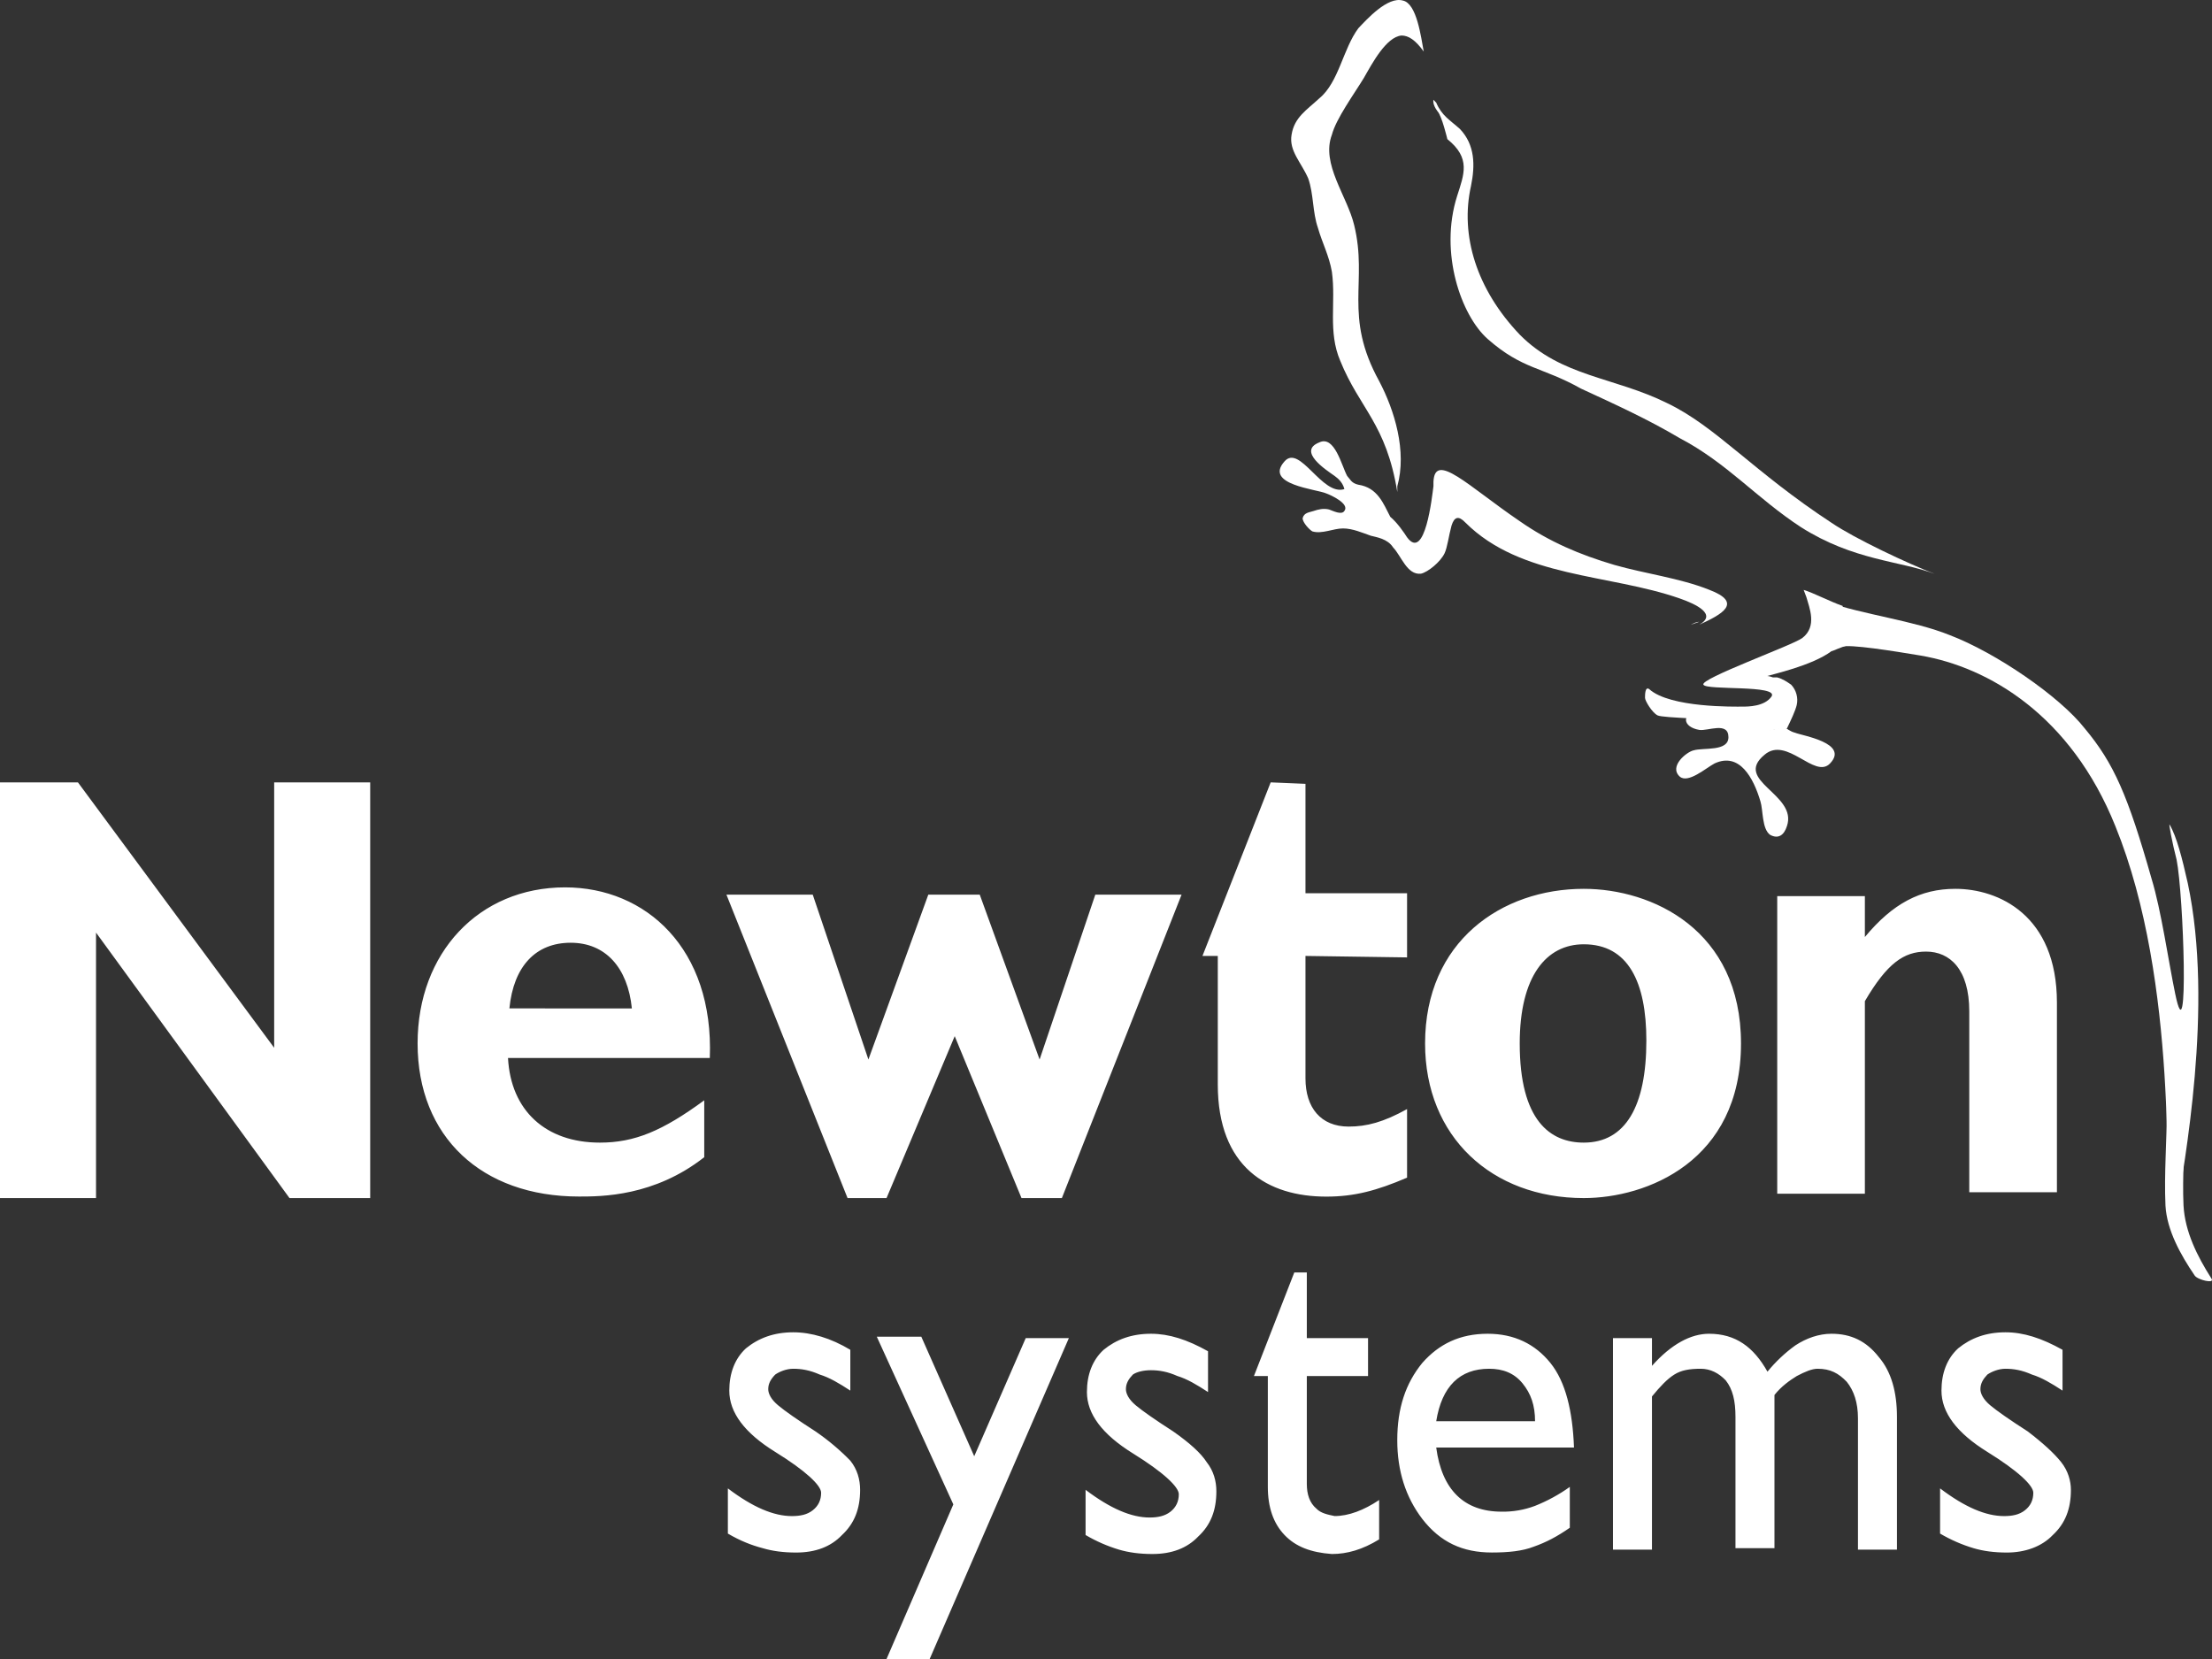 <?xml version="1.0" encoding="UTF-8"?> <svg xmlns="http://www.w3.org/2000/svg" width="56" height="42" viewBox="0 0 56 42" fill="none"><rect x="0" y="0" width="56" height="42" fill="#333333" stroke="none"/><path d="M36.29 12.345C36.29 12.308 36.29 12.308 36.29 12.345V12.345ZM42.808 15.816C42.878 15.779 42.949 15.742 43.019 15.742L42.808 15.816V15.816ZM43.266 14.929C42.526 14.634 41.645 14.524 40.87 14.302C39.99 14.043 39.214 13.711 38.474 13.194C37.171 12.308 36.325 11.422 36.29 12.197V12.345V12.308C36.255 12.566 36.079 14.228 35.62 13.6C35.55 13.49 35.374 13.231 35.197 13.084C35.022 12.751 34.88 12.345 34.387 12.271C34.211 12.234 34.176 12.123 34.105 12.049C33.965 11.791 33.788 11.015 33.4 11.2C32.837 11.422 33.577 11.901 33.788 12.049C33.894 12.123 34 12.234 34.035 12.382C33.471 12.566 32.908 11.237 32.52 11.68C31.991 12.271 33.33 12.382 33.577 12.492C33.682 12.529 34.176 12.751 34.035 12.935C33.965 13.046 33.753 12.935 33.648 12.899C33.506 12.862 33.365 12.899 33.26 12.935C33.155 12.972 33.013 12.972 32.978 13.12C32.978 13.231 33.154 13.415 33.225 13.453C33.471 13.526 33.753 13.378 34 13.378C34.246 13.378 34.493 13.49 34.705 13.563C34.845 13.6 35.127 13.637 35.268 13.858C35.48 14.08 35.62 14.561 35.973 14.524C36.149 14.486 36.466 14.228 36.572 14.006C36.642 13.859 36.677 13.563 36.748 13.305C36.818 13.084 36.924 13.046 37.1 13.231C38.51 14.634 40.73 14.524 42.526 15.151C42.949 15.298 43.477 15.557 43.019 15.816C43.584 15.557 44.146 15.262 43.266 14.929Z" fill="white"></path><path d="M33.367 5.775C33.472 6.143 33.649 6.475 33.719 6.882C33.825 7.657 33.614 8.395 33.93 9.134C34.424 10.352 35.093 10.722 35.375 12.457V12.31C35.622 11.423 35.305 10.389 34.917 9.651C34.001 7.989 34.635 7.14 34.283 5.7C34.107 4.961 33.438 4.149 33.719 3.411C33.825 3.005 34.283 2.377 34.53 1.97C34.741 1.601 35.093 0.936 35.481 0.899C35.657 0.899 35.833 1.011 36.044 1.305C35.974 0.936 35.869 0.087 35.516 0.014C35.129 -0.097 34.6 0.493 34.389 0.715C34.001 1.232 33.895 2.082 33.402 2.488C33.085 2.783 32.768 2.968 32.698 3.411C32.627 3.817 32.944 4.112 33.12 4.518C33.261 4.924 33.225 5.368 33.367 5.774V5.775ZM36.397 12.199C36.397 12.162 36.397 12.162 36.397 12.199V12.199Z" fill="white"></path><path d="M36.466 12.312C36.466 12.274 36.466 12.274 36.466 12.312V12.312ZM36.642 3.523C37.241 4.004 37.065 4.41 36.889 4.963C36.431 6.403 36.994 7.991 37.663 8.582C38.545 9.358 39.038 9.284 40.025 9.838C40.905 10.244 41.716 10.613 42.526 11.093C43.724 11.721 44.464 12.607 45.592 13.345C46.93 14.194 48.093 14.194 48.974 14.527C48.304 14.268 46.965 13.641 46.367 13.235C44.393 11.942 43.442 10.797 42.209 10.207C40.87 9.542 39.531 9.542 38.474 8.471C37.382 7.326 36.959 5.96 37.241 4.705C37.346 4.188 37.346 3.671 36.959 3.264C36.713 3.043 36.502 2.933 36.36 2.599L36.29 2.526C36.29 2.526 36.255 2.637 36.395 2.821C36.502 2.933 36.642 3.523 36.642 3.523Z" fill="white"></path><path d="M55.386 22.357C55.245 21.728 55.104 21.175 54.928 20.879C54.893 20.806 54.998 21.359 55.104 21.765C55.281 22.651 55.421 26.861 55.069 25.162C54.893 24.313 54.717 23.058 54.47 22.245C53.871 20.141 53.519 19.328 52.779 18.442C52.145 17.63 50.524 16.522 49.361 16.079C48.445 15.71 47.177 15.562 46.225 15.23L46.331 15.636C46.401 15.783 46.508 15.968 46.542 16.189C46.825 16.411 46.331 16.153 46.612 16.374C46.825 16.301 47.952 16.485 48.621 16.596C50.348 16.891 52.427 18.11 53.554 20.916C55.175 24.904 54.787 30.296 54.928 30.96C54.928 30.997 54.998 31.071 54.998 31.071C55.069 31.071 55.069 30.96 55.104 30.701C55.281 29.483 56.056 25.495 55.386 22.356V22.357Z" fill="white"></path><path d="M46.649 15.34C46.331 15.23 45.908 15.008 45.662 14.934L45.732 15.119C45.803 15.377 46.014 15.858 45.627 16.153C45.38 16.338 43.019 17.187 43.125 17.334C43.195 17.482 45.028 17.334 44.851 17.63C44.675 17.889 44.253 17.889 44.112 17.889C43.936 17.889 42.279 17.925 41.751 17.445C41.646 17.372 41.646 17.593 41.646 17.667C41.646 17.741 41.821 18.036 41.962 18.11C42.104 18.184 43.442 18.184 44.076 18.295C44.146 18.295 44.182 18.331 44.253 18.331C44.288 18.331 44.288 18.331 44.323 18.368C44.393 18.405 44.393 18.479 44.358 18.59V18.627C44.64 18.553 44.922 18.442 45.204 18.442H45.239C45.345 18.221 45.45 17.999 45.486 17.851C45.507 17.76 45.505 17.665 45.48 17.575C45.456 17.485 45.41 17.402 45.346 17.334C45.239 17.26 45.133 17.187 44.993 17.15H44.887C44.781 17.113 44.745 17.113 44.711 17.113H44.745C44.851 17.076 45.873 16.854 46.367 16.485C46.402 16.485 46.613 16.374 46.79 16.338C46.895 15.968 46.649 15.783 46.649 15.34Z" fill="white"></path><path d="M43.511 17.74C43.476 17.703 43.476 17.703 43.511 17.74V17.74ZM45.45 18.552C45.308 18.515 45.238 18.442 45.168 18.405C44.991 18.442 44.78 18.515 44.639 18.478C44.639 18.515 44.533 18.22 44.498 18.22C44.04 18.183 43.828 18.109 43.828 18.109C43.794 18.072 43.794 18.146 43.794 18.146C43.828 18.183 43.582 17.925 43.688 18.146C43.406 18.294 43.3 17.925 42.983 17.999C42.56 18.072 42.596 18.405 43.018 18.478C43.23 18.515 43.758 18.257 43.758 18.663C43.758 19.033 43.124 18.922 42.877 18.996C42.702 19.033 42.243 19.401 42.525 19.66C42.736 19.845 43.194 19.439 43.406 19.328C44.04 19.033 44.393 19.697 44.568 20.288C44.638 20.51 44.603 20.989 44.816 21.137C45.027 21.248 45.168 21.137 45.238 20.916C45.52 20.104 43.864 19.771 44.674 19.106C45.238 18.626 45.943 19.734 46.33 19.328C46.823 18.811 45.626 18.625 45.45 18.552ZM54.856 28.082C54.856 28.894 54.786 29.706 54.822 30.518C54.856 31.146 55.209 31.774 55.561 32.291C55.631 32.402 56.09 32.513 55.984 32.365C55.631 31.811 55.314 31.183 55.279 30.518C55.244 29.78 55.314 29.004 55.314 28.266C55.314 28.082 54.856 28.008 54.856 28.082Z" fill="white"></path><path d="M17.829 29.296C16.561 30.292 15.222 30.292 14.658 30.292C12.192 30.292 10.572 28.778 10.572 26.415C10.572 24.126 12.121 22.465 14.306 22.465C16.35 22.465 18.076 24.015 17.97 26.785H12.861C12.931 28.114 13.813 28.927 15.187 28.927C16.067 28.927 16.772 28.631 17.829 27.856V29.296ZM15.997 25.53C15.892 24.495 15.328 23.867 14.447 23.867C13.566 23.867 13.002 24.458 12.896 25.529L15.997 25.53ZM40.095 30.331C37.769 30.331 36.078 28.78 36.078 26.417C36.078 23.832 38.016 22.502 40.095 22.502C41.821 22.502 44.076 23.536 44.076 26.417C44.076 29.408 41.68 30.331 40.095 30.331ZM40.095 23.906C39.143 23.906 38.474 24.718 38.474 26.417C38.474 28.374 39.249 28.927 40.095 28.927C41.152 28.927 41.68 28.005 41.68 26.343C41.68 24.866 41.222 23.906 40.095 23.906ZM47.212 23.722C47.917 22.872 48.621 22.502 49.502 22.502C50.594 22.502 52.074 23.167 52.074 25.383V30.183H49.855V25.605C49.855 24.534 49.361 24.091 48.762 24.091C48.199 24.091 47.775 24.386 47.212 25.346V30.22H44.993V22.687H47.212V23.722ZM9.372 30.331H7.329L2.431 23.61V30.331H0V19.807H1.973L6.941 26.526V19.807H9.372V30.331ZM22.444 30.331H21.457L18.391 22.65H20.576L21.985 26.823L23.501 22.65H24.804L26.319 26.823L27.729 22.65H29.913L26.883 30.331H25.861L24.17 26.232L22.444 30.331ZM35.622 24.238V22.614H33.05V19.844L32.169 19.807L30.442 24.201H30.83V27.451C30.83 29.555 32.098 30.294 33.578 30.294C34.282 30.294 34.847 30.146 35.622 29.814V28.078C35.023 28.41 34.6 28.521 34.142 28.521C33.437 28.521 33.05 28.041 33.05 27.303V24.201L35.622 24.238Z" fill="white"></path><path d="M24.664 36.867L23.324 33.84H22.197L24.135 38.086L22.444 42H23.536L27.06 33.876H25.968L24.664 36.867ZM20.647 36.239C20.189 35.944 19.872 35.723 19.696 35.575C19.519 35.427 19.449 35.28 19.449 35.169C19.449 35.021 19.519 34.91 19.626 34.799C19.731 34.726 19.907 34.652 20.083 34.652C20.295 34.652 20.506 34.689 20.753 34.799C20.999 34.874 21.246 35.021 21.527 35.205V34.172C21.035 33.877 20.541 33.729 20.083 33.729C19.59 33.729 19.202 33.877 18.885 34.135C18.604 34.394 18.463 34.763 18.463 35.206C18.463 35.761 18.85 36.277 19.625 36.757C20.401 37.237 20.788 37.606 20.788 37.791C20.788 37.976 20.718 38.124 20.577 38.234C20.436 38.346 20.26 38.382 20.048 38.382C19.59 38.382 19.061 38.161 18.427 37.681V38.825C18.744 39.01 19.026 39.12 19.308 39.194C19.555 39.268 19.836 39.305 20.154 39.305C20.647 39.305 21.035 39.157 21.316 38.862C21.633 38.567 21.775 38.197 21.775 37.718C21.775 37.459 21.705 37.2 21.527 36.979C21.259 36.704 20.964 36.456 20.647 36.239ZM29.702 36.239C29.244 35.944 28.927 35.723 28.75 35.575C28.575 35.427 28.504 35.28 28.504 35.169C28.504 35.021 28.574 34.91 28.68 34.799C28.785 34.726 28.962 34.689 29.138 34.689C29.349 34.689 29.561 34.726 29.808 34.836C30.054 34.91 30.301 35.058 30.583 35.242V34.209C30.054 33.913 29.596 33.766 29.138 33.766C28.645 33.766 28.257 33.913 27.94 34.172C27.658 34.431 27.517 34.799 27.517 35.242C27.517 35.797 27.905 36.313 28.68 36.794C29.455 37.274 29.843 37.643 29.843 37.828C29.843 38.012 29.773 38.16 29.632 38.271C29.491 38.381 29.314 38.418 29.103 38.418C28.645 38.418 28.116 38.196 27.483 37.717V38.861C27.749 39.018 28.032 39.142 28.328 39.231C28.575 39.304 28.857 39.342 29.174 39.342C29.667 39.342 30.054 39.194 30.336 38.898C30.654 38.603 30.794 38.233 30.794 37.753C30.794 37.495 30.724 37.237 30.548 37.015C30.407 36.794 30.125 36.535 29.702 36.239ZM46.367 33.766C46.05 33.766 45.733 33.876 45.451 34.061C45.188 34.251 44.951 34.475 44.746 34.726C44.394 34.098 43.936 33.766 43.267 33.766C42.809 33.766 42.315 34.025 41.822 34.578V33.876H40.835V39.231H41.822V35.353C42.034 35.095 42.21 34.91 42.386 34.8C42.562 34.688 42.774 34.652 43.056 34.652C43.302 34.652 43.514 34.762 43.69 34.947C43.866 35.169 43.936 35.464 43.936 35.87V39.194H44.923V35.316C45.098 35.095 45.31 34.947 45.487 34.837C45.698 34.726 45.874 34.652 46.015 34.652C46.333 34.652 46.544 34.762 46.755 34.984C46.931 35.205 47.037 35.502 47.037 35.907V39.231H48.024V35.87C48.024 35.242 47.882 34.726 47.565 34.356C47.248 33.95 46.86 33.766 46.367 33.766ZM52.181 37.015C52.005 36.794 51.723 36.535 51.336 36.239C50.877 35.944 50.56 35.723 50.383 35.575C50.208 35.427 50.137 35.28 50.137 35.169C50.137 35.021 50.208 34.91 50.313 34.799C50.419 34.726 50.596 34.652 50.771 34.652C50.983 34.652 51.194 34.689 51.441 34.799C51.688 34.874 51.934 35.021 52.216 35.205V34.172C51.688 33.877 51.229 33.729 50.771 33.729C50.278 33.729 49.891 33.877 49.574 34.135C49.291 34.394 49.151 34.763 49.151 35.206C49.151 35.761 49.538 36.277 50.313 36.757C51.088 37.237 51.476 37.606 51.476 37.791C51.476 37.976 51.406 38.124 51.265 38.234C51.124 38.346 50.948 38.382 50.736 38.382C50.278 38.382 49.749 38.161 49.116 37.681V38.825C49.382 38.981 49.666 39.106 49.961 39.194C50.208 39.268 50.49 39.305 50.807 39.305C51.265 39.305 51.688 39.157 51.969 38.862C52.287 38.567 52.428 38.197 52.428 37.718C52.428 37.496 52.358 37.237 52.181 37.015ZM39.25 34.504C38.862 34.024 38.333 33.766 37.664 33.766C36.959 33.766 36.431 34.025 36.008 34.504C35.585 35.021 35.374 35.649 35.374 36.461C35.374 37.237 35.585 37.901 36.008 38.455C36.466 39.046 37.03 39.304 37.77 39.304C38.193 39.304 38.545 39.267 38.827 39.157C39.144 39.046 39.425 38.898 39.742 38.677V37.643C39.469 37.838 39.174 37.999 38.862 38.123C38.592 38.225 38.305 38.275 38.016 38.27C37.065 38.27 36.502 37.717 36.36 36.646H39.848C39.813 35.723 39.637 34.984 39.25 34.504ZM36.36 35.981C36.502 35.095 36.959 34.652 37.699 34.652C38.051 34.652 38.333 34.762 38.545 35.021C38.756 35.28 38.862 35.575 38.862 35.981H36.36ZM33.33 38.196C33.154 38.049 33.084 37.828 33.084 37.569V34.837H34.634V33.876H33.084V32.214H32.767L31.745 34.837H32.097V37.643C32.097 38.16 32.238 38.566 32.52 38.861C32.802 39.157 33.189 39.304 33.718 39.342C34.105 39.342 34.493 39.231 34.915 38.972V37.975C34.528 38.234 34.141 38.381 33.788 38.381C33.612 38.345 33.436 38.308 33.33 38.196Z" fill="white"></path></svg> 